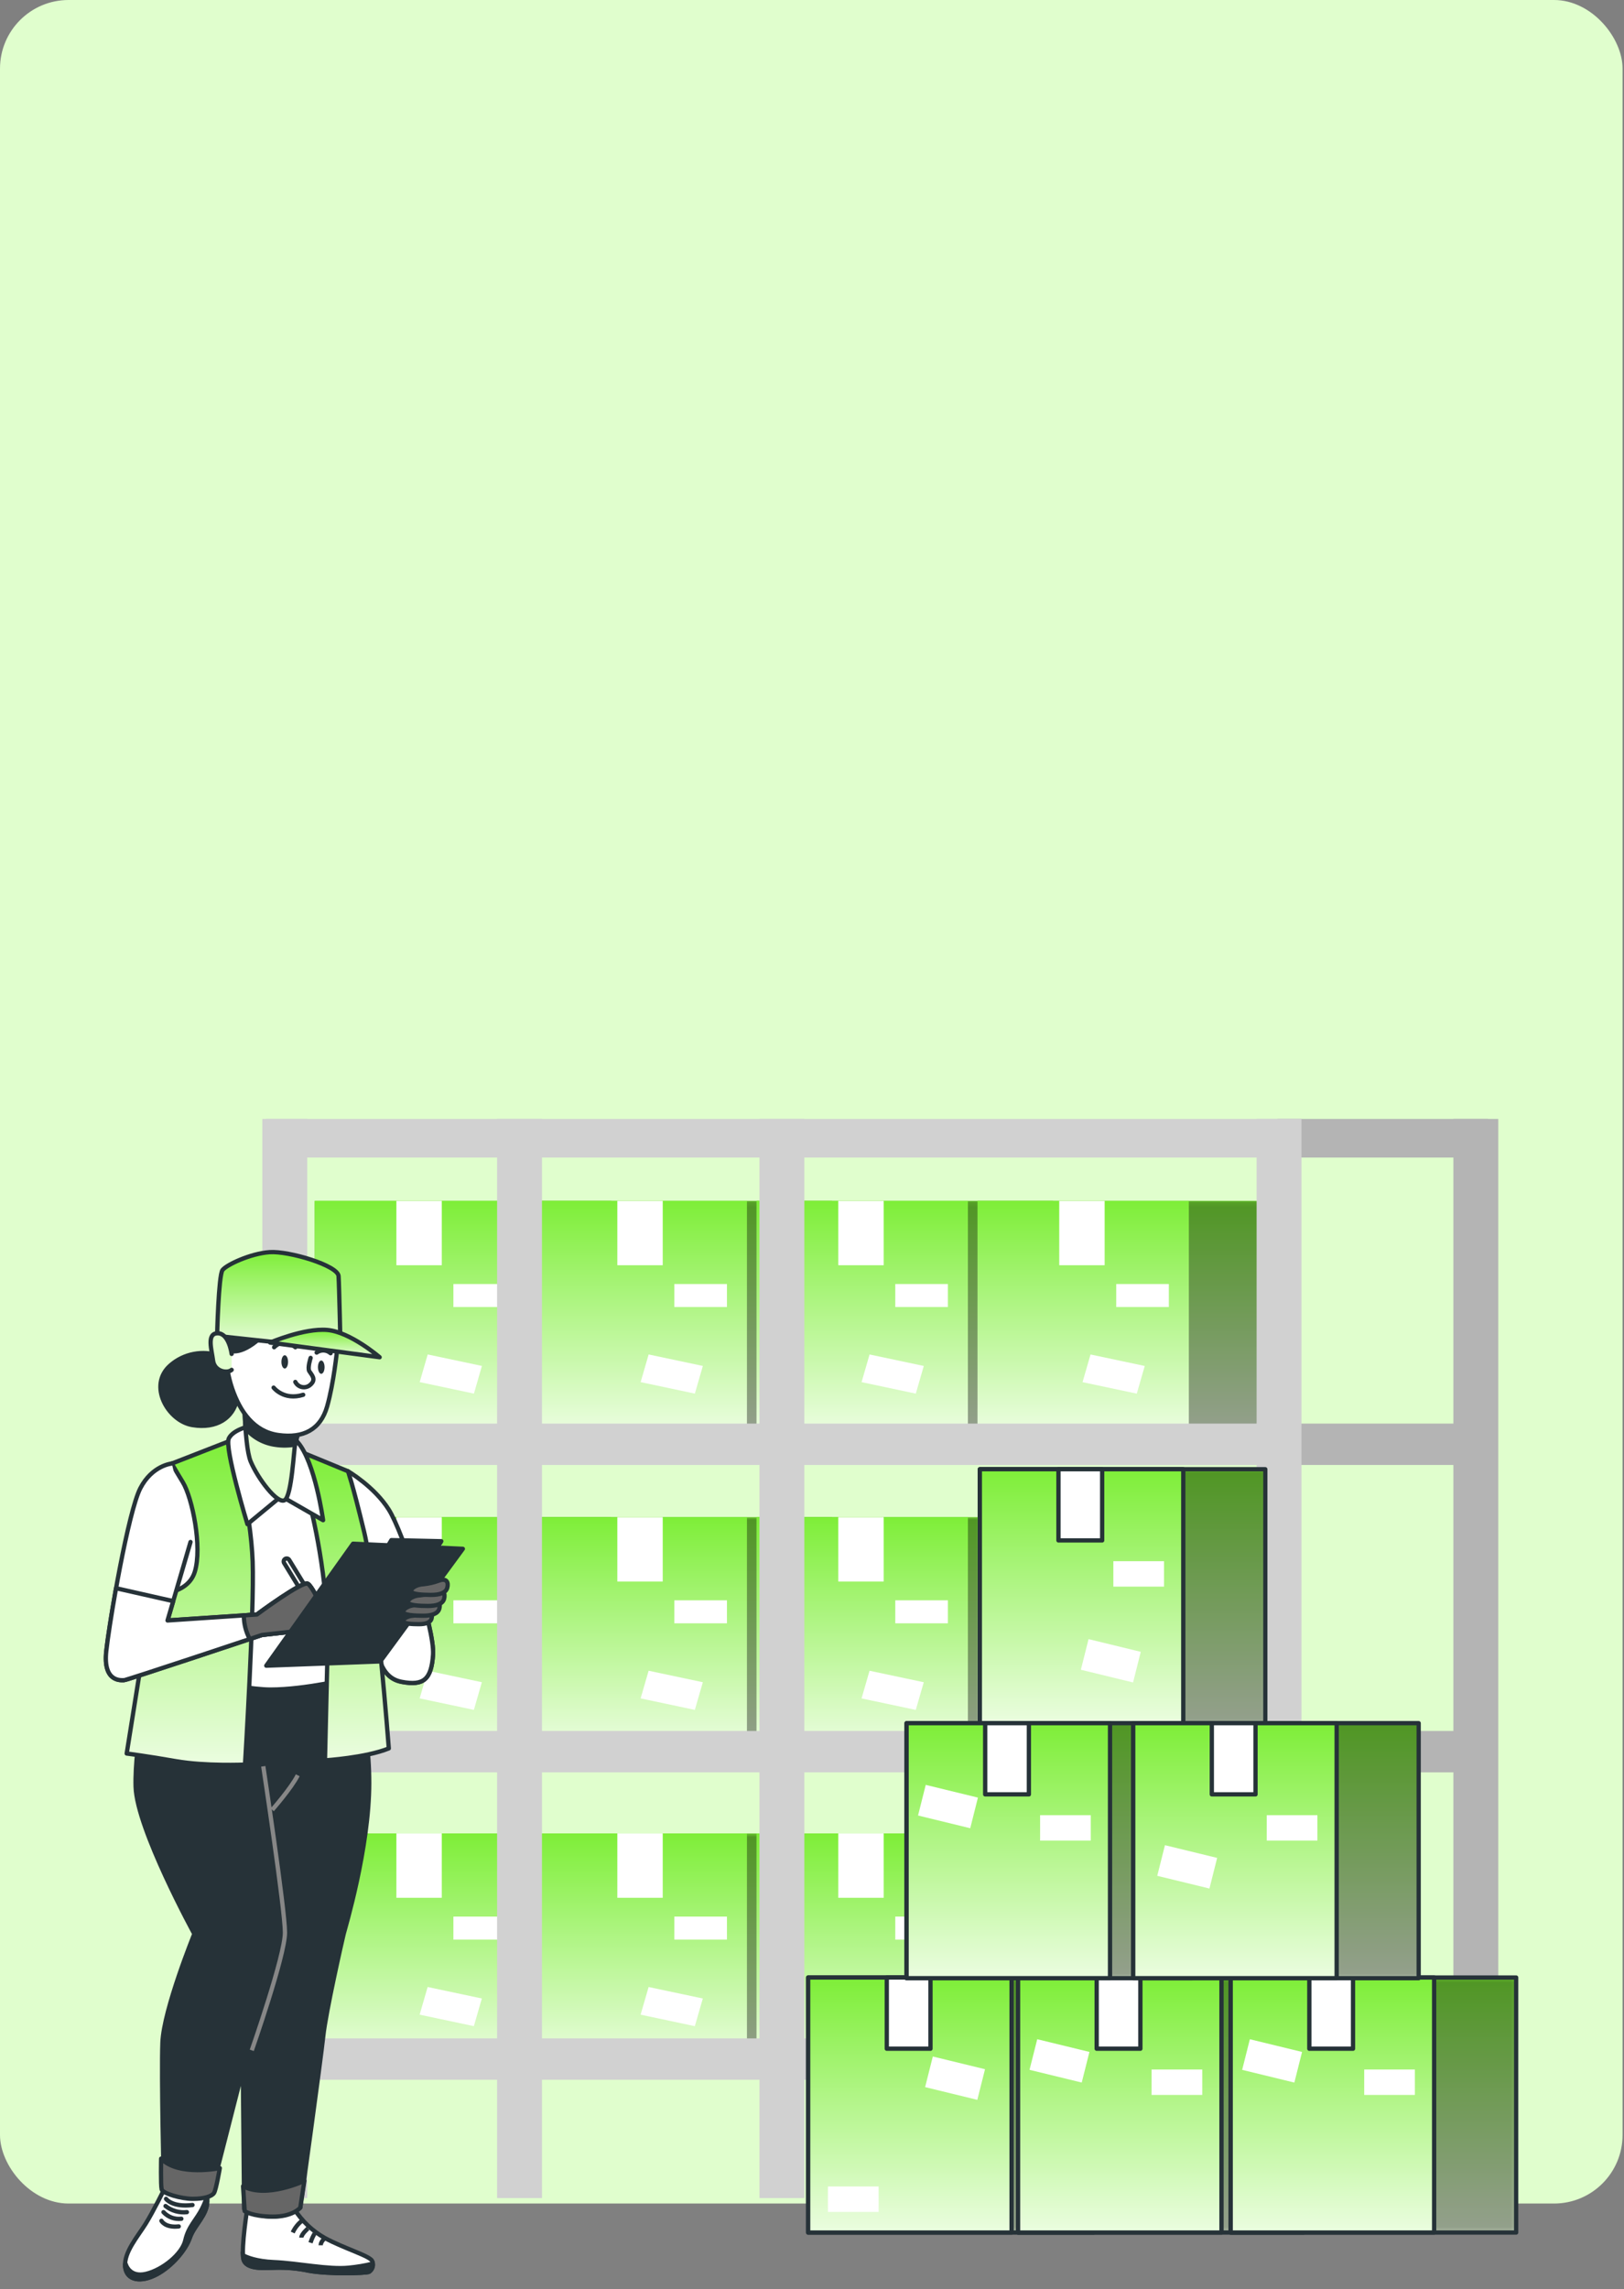 <?xml version="1.0" encoding="UTF-8"?> <svg xmlns="http://www.w3.org/2000/svg" width="379" height="534" viewBox="0 0 379 534" fill="none"><rect x="0" y="0" width="379" height="534" fill="#808080" stroke="none"/> <rect width="378.667" height="514" rx="16" fill="#E0FECD"></rect> <g clip-path="url(#clip0_949_16479)"> <path d="M142.637 280.12H73.445V333.894H142.637V280.12Z" fill="url(#paint0_linear_949_16479)"></path> <mask id="mask0_949_16479" style="mask-type:luminance" maskUnits="userSpaceOnUse" x="73" y="280" width="70" height="54"> <path d="M142.637 280.12H73.445V333.894H142.637V280.12Z" fill="white"></path> </mask> <g mask="url(#mask0_949_16479)"> <path opacity="0.37" d="M142.637 280.12H73.445V333.894H142.637V280.12Z" fill="black"></path> </g> <path d="M122.753 280.12H73.445V333.894H122.753V280.12Z" fill="url(#paint1_linear_949_16479)"></path> <path d="M103.103 280.12H92.508V295.13H103.103V280.12Z" fill="white"></path> <path d="M118.088 299.515H105.81V304.88H118.088V299.515Z" fill="white"></path> <path d="M112.468 318.622L99.814 315.942L97.948 322.394L110.602 325.074L112.468 318.622Z" fill="white"></path> <path d="M194.201 280.12H125.009V333.894H194.201V280.12Z" fill="url(#paint2_linear_949_16479)"></path> <mask id="mask1_949_16479" style="mask-type:luminance" maskUnits="userSpaceOnUse" x="125" y="280" width="70" height="54"> <path d="M194.202 280.12H125.01V333.894H194.202V280.12Z" fill="white"></path> </mask> <g mask="url(#mask1_949_16479)"> <path opacity="0.37" d="M194.202 280.12H125.01V333.894H194.202V280.12Z" fill="black"></path> </g> <path d="M174.316 280.12H125.009V333.894H174.316V280.12Z" fill="url(#paint3_linear_949_16479)"></path> <path d="M154.666 280.12H144.071V295.13H154.666V280.12Z" fill="white"></path> <path d="M169.652 299.515H157.373V304.88H169.652V299.515Z" fill="white"></path> <path d="M164.029 318.625L151.375 315.945L149.509 322.397L162.163 325.077L164.029 318.625Z" fill="white"></path> <path d="M245.764 280.12H176.572V333.894H245.764V280.12Z" fill="url(#paint4_linear_949_16479)"></path> <mask id="mask2_949_16479" style="mask-type:luminance" maskUnits="userSpaceOnUse" x="176" y="280" width="70" height="54"> <path d="M245.765 280.12H176.573V333.894H245.765V280.12Z" fill="white"></path> </mask> <g mask="url(#mask2_949_16479)"> <path opacity="0.37" d="M245.765 280.12H176.573V333.894H245.765V280.12Z" fill="black"></path> </g> <path d="M225.88 280.12H176.572V333.894H225.88V280.12Z" fill="url(#paint5_linear_949_16479)"></path> <path d="M206.229 280.12H195.635V295.13H206.229V280.12Z" fill="white"></path> <path d="M221.215 299.515H208.937V304.88H221.215V299.515Z" fill="white"></path> <path d="M215.589 318.628L202.935 315.948L201.069 322.4L213.723 325.08L215.589 318.628Z" fill="white"></path> <path d="M297.329 280.12H228.137V333.894H297.329V280.12Z" fill="url(#paint6_linear_949_16479)"></path> <mask id="mask3_949_16479" style="mask-type:luminance" maskUnits="userSpaceOnUse" x="228" y="280" width="70" height="54"> <path d="M297.328 280.12H228.136V333.894H297.328V280.12Z" fill="white"></path> </mask> <g mask="url(#mask3_949_16479)"> <path opacity="0.37" d="M297.328 280.12H228.136V333.894H297.328V280.12Z" fill="black"></path> </g> <path d="M277.444 280.12H228.137V333.894H277.444V280.12Z" fill="url(#paint7_linear_949_16479)"></path> <path d="M257.794 280.12H247.199V295.13H257.794V280.12Z" fill="white"></path> <path d="M272.779 299.515H260.5V304.88H272.779V299.515Z" fill="white"></path> <path d="M267.157 318.631L254.503 315.951L252.637 322.404L265.291 325.084L267.157 318.631Z" fill="white"></path> <path d="M142.637 353.897H73.445V407.672H142.637V353.897Z" fill="url(#paint8_linear_949_16479)"></path> <mask id="mask4_949_16479" style="mask-type:luminance" maskUnits="userSpaceOnUse" x="73" y="353" width="70" height="55"> <path d="M142.637 353.897H73.445V407.672H142.637V353.897Z" fill="white"></path> </mask> <g mask="url(#mask4_949_16479)"> <path opacity="0.37" d="M142.637 353.897H73.445V407.672H142.637V353.897Z" fill="black"></path> </g> <path d="M122.753 353.897H73.445V407.672H122.753V353.897Z" fill="url(#paint9_linear_949_16479)"></path> <path d="M103.103 353.897H92.508V368.908H103.103V353.897Z" fill="white"></path> <path d="M118.088 373.293H105.81V378.657H118.088V373.293Z" fill="white"></path> <path d="M112.457 392.397L99.803 389.717L97.937 396.169L110.591 398.849L112.457 392.397Z" fill="white"></path> <path d="M194.201 353.897H125.009V407.672H194.201V353.897Z" fill="url(#paint10_linear_949_16479)"></path> <mask id="mask5_949_16479" style="mask-type:luminance" maskUnits="userSpaceOnUse" x="125" y="353" width="70" height="55"> <path d="M194.202 353.897H125.01V407.672H194.202V353.897Z" fill="white"></path> </mask> <g mask="url(#mask5_949_16479)"> <path opacity="0.37" d="M194.202 353.897H125.01V407.672H194.202V353.897Z" fill="black"></path> </g> <path d="M174.316 353.897H125.009V407.672H174.316V353.897Z" fill="url(#paint11_linear_949_16479)"></path> <path d="M154.666 353.897H144.071V368.908H154.666V353.897Z" fill="white"></path> <path d="M169.652 373.293H157.373V378.657H169.652V373.293Z" fill="white"></path> <path d="M164.025 392.4L151.371 389.72L149.505 396.172L162.159 398.852L164.025 392.4Z" fill="white"></path> <path d="M245.764 353.897H176.572V407.672H245.764V353.897Z" fill="url(#paint12_linear_949_16479)"></path> <mask id="mask6_949_16479" style="mask-type:luminance" maskUnits="userSpaceOnUse" x="176" y="353" width="70" height="55"> <path d="M245.765 353.897H176.573V407.672H245.765V353.897Z" fill="white"></path> </mask> <g mask="url(#mask6_949_16479)"> <path opacity="0.37" d="M245.765 353.897H176.573V407.672H245.765V353.897Z" fill="black"></path> </g> <path d="M225.88 353.897H176.572V407.672H225.88V353.897Z" fill="url(#paint13_linear_949_16479)"></path> <path d="M206.229 353.897H195.635V368.908H206.229V353.897Z" fill="white"></path> <path d="M221.215 373.293H208.937V378.657H221.215V373.293Z" fill="white"></path> <path d="M215.584 392.403L202.93 389.723L201.064 396.175L213.718 398.855L215.584 392.403Z" fill="white"></path> <path d="M297.329 353.897H228.137V407.672H297.329V353.897Z" fill="url(#paint14_linear_949_16479)"></path> <mask id="mask7_949_16479" style="mask-type:luminance" maskUnits="userSpaceOnUse" x="228" y="353" width="70" height="55"> <path d="M297.328 353.897H228.136V407.672H297.328V353.897Z" fill="white"></path> </mask> <g mask="url(#mask7_949_16479)"> <path opacity="0.37" d="M297.328 353.897H228.136V407.672H297.328V353.897Z" fill="black"></path> </g> <path d="M277.444 353.897H228.137V407.672H277.444V353.897Z" fill="url(#paint15_linear_949_16479)"></path> <path d="M257.794 353.897H247.199V368.908H257.794V353.897Z" fill="white"></path> <path d="M272.779 373.293H260.5V378.657H272.779V373.293Z" fill="white"></path> <path d="M267.145 392.406L254.491 389.726L252.625 396.178L265.28 398.858L267.145 392.406Z" fill="white"></path> <path d="M142.637 427.674H73.445V481.449H142.637V427.674Z" fill="url(#paint16_linear_949_16479)"></path> <mask id="mask8_949_16479" style="mask-type:luminance" maskUnits="userSpaceOnUse" x="73" y="427" width="70" height="55"> <path d="M142.637 427.674H73.445V481.449H142.637V427.674Z" fill="white"></path> </mask> <g mask="url(#mask8_949_16479)"> <path opacity="0.37" d="M142.637 427.674H73.445V481.449H142.637V427.674Z" fill="black"></path> </g> <path d="M122.753 427.674H73.445V481.449H122.753V427.674Z" fill="url(#paint17_linear_949_16479)"></path> <path d="M103.103 427.674H92.508V442.685H103.103V427.674Z" fill="white"></path> <path d="M118.088 447.07H105.81V452.434H118.088V447.07Z" fill="white"></path> <path d="M112.453 466.172L99.799 463.492L97.933 469.944L110.587 472.624L112.453 466.172Z" fill="white"></path> <path d="M194.201 427.674H125.009V481.449H194.201V427.674Z" fill="url(#paint18_linear_949_16479)"></path> <mask id="mask9_949_16479" style="mask-type:luminance" maskUnits="userSpaceOnUse" x="125" y="427" width="70" height="55"> <path d="M194.202 427.674H125.01V481.449H194.202V427.674Z" fill="white"></path> </mask> <g mask="url(#mask9_949_16479)"> <path opacity="0.37" d="M194.202 427.674H125.01V481.449H194.202V427.674Z" fill="black"></path> </g> <path d="M174.316 427.674H125.009V481.449H174.316V427.674Z" fill="url(#paint19_linear_949_16479)"></path> <path d="M154.666 427.674H144.071V442.685H154.666V427.674Z" fill="white"></path> <path d="M169.652 447.07H157.373V452.434H169.652V447.07Z" fill="white"></path> <path d="M164.021 466.175L151.367 463.495L149.501 469.947L162.156 472.627L164.021 466.175Z" fill="white"></path> <path d="M245.764 427.674H176.572V481.449H245.764V427.674Z" fill="url(#paint20_linear_949_16479)"></path> <mask id="mask10_949_16479" style="mask-type:luminance" maskUnits="userSpaceOnUse" x="176" y="427" width="70" height="55"> <path d="M245.765 427.674H176.573V481.449H245.765V427.674Z" fill="white"></path> </mask> <g mask="url(#mask10_949_16479)"> <path opacity="0.37" d="M245.765 427.674H176.573V481.449H245.765V427.674Z" fill="black"></path> </g> <path d="M225.88 427.674H176.572V481.449H225.88V427.674Z" fill="url(#paint21_linear_949_16479)"></path> <path d="M206.229 427.674H195.635V442.685H206.229V427.674Z" fill="white"></path> <path d="M221.215 447.07H208.937V452.434H221.215V447.07Z" fill="white"></path> <path d="M215.582 466.178L202.928 463.498L201.062 469.95L213.716 472.63L215.582 466.178Z" fill="white"></path> <path d="M297.329 427.674H228.137V481.449H297.329V427.674Z" fill="url(#paint22_linear_949_16479)"></path> <mask id="mask11_949_16479" style="mask-type:luminance" maskUnits="userSpaceOnUse" x="228" y="427" width="70" height="55"> <path d="M297.328 427.674H228.136V481.449H297.328V427.674Z" fill="white"></path> </mask> <g mask="url(#mask11_949_16479)"> <path opacity="0.37" d="M297.328 427.674H228.136V481.449H297.328V427.674Z" fill="black"></path> </g> <path d="M277.444 427.674H228.137V481.449H277.444V427.674Z" fill="url(#paint23_linear_949_16479)"></path> <path d="M257.794 427.674H247.199V442.685H257.794V427.674Z" fill="white"></path> <path d="M272.779 447.07H260.5V452.434H272.779V447.07Z" fill="white"></path> <path d="M267.141 466.181L254.487 463.501L252.622 469.953L265.276 472.633L267.141 466.181Z" fill="white"></path> <path d="M303.733 260.358H62.029V270.011H303.733V260.358Z" fill="#D1D1D1"></path> <path d="M303.733 332.067H62.029V341.72H303.733V332.067Z" fill="#D1D1D1"></path> <path d="M303.733 403.769H62.029V413.422H303.733V403.769Z" fill="#D1D1D1"></path> <path d="M303.733 475.478H62.029V485.131H303.733V475.478Z" fill="#D1D1D1"></path> <path d="M349.657 219.677H339.184V512.718H349.657V219.677Z" fill="#B4B4B4"></path> <path d="M126.484 219.677H116.01V512.718H126.484V219.677Z" fill="#D1D1D1"></path> <path d="M347.24 260.358H298.094V270.011H347.24V260.358Z" fill="#B4B4B4"></path> <path d="M347.24 332.067H298.094V341.72H347.24V332.067Z" fill="#B4B4B4"></path> <path d="M347.24 403.769H298.094V413.422H347.24V403.769Z" fill="#B4B4B4"></path> <path d="M347.24 475.478H298.094V485.131H347.24V475.478Z" fill="#757575"></path> <path d="M71.698 219.677H61.224V512.718H71.698V219.677Z" fill="#D1D1D1"></path> <path d="M187.715 219.677H177.241V512.718H187.715V219.677Z" fill="#D1D1D1"></path> <path d="M303.734 219.677H293.26V512.718H303.734V219.677Z" fill="#D1D1D1"></path> <path d="M295.285 342.715H228.669V402.202H295.285V342.715Z" fill="url(#paint24_linear_949_16479)"></path> <mask id="mask12_949_16479" style="mask-type:luminance" maskUnits="userSpaceOnUse" x="228" y="342" width="68" height="61"> <path d="M295.285 342.715H228.669V402.202H295.285V342.715Z" fill="white"></path> </mask> <g mask="url(#mask12_949_16479)"> <path opacity="0.37" d="M295.285 342.715H228.669V402.202H295.285V342.715Z" fill="black"></path> </g> <path d="M295.285 342.715H228.669V402.202H295.285V342.715Z" stroke="#263238" stroke-linecap="round" stroke-linejoin="round"></path> <path d="M276.146 342.715H228.669V402.202H276.146V342.715Z" fill="url(#paint25_linear_949_16479)" stroke="#263238" stroke-linecap="round" stroke-linejoin="round"></path> <path d="M257.216 342.715H247.017V359.321H257.216V342.715Z" fill="white" stroke="#263238" stroke-linecap="round" stroke-linejoin="round"></path> <path d="M271.653 364.168H259.828V370.102H271.653V364.168Z" fill="white"></path> <path d="M266.226 385.31L254.043 382.345L252.245 389.489L264.428 392.453L266.226 385.31Z" fill="white"></path> <path d="M255.218 461.278H188.603V520.765H255.218V461.278Z" fill="url(#paint26_linear_949_16479)"></path> <mask id="mask13_949_16479" style="mask-type:luminance" maskUnits="userSpaceOnUse" x="188" y="461" width="68" height="60"> <path d="M255.218 461.278H188.603V520.765H255.218V461.278Z" fill="white"></path> </mask> <g mask="url(#mask13_949_16479)"> <path opacity="0.37" d="M255.218 461.278H188.603V520.765H255.218V461.278Z" fill="black"></path> </g> <path d="M255.218 461.278H188.603V520.765H255.218V461.278Z" stroke="#263238" stroke-linecap="round" stroke-linejoin="round"></path> <path d="M236.08 461.278H188.603V520.765H236.08V461.278Z" fill="url(#paint27_linear_949_16479)" stroke="#263238" stroke-linecap="round" stroke-linejoin="round"></path> <path d="M217.151 461.278H206.951V477.883H217.151V461.278Z" fill="white" stroke="#263238" stroke-linecap="round" stroke-linejoin="round"></path> <path d="M205.044 510.028H193.219V515.961H205.044V510.028Z" fill="white"></path> <path d="M229.879 482.669L217.696 479.704L215.899 486.847L228.081 489.812L229.879 482.669Z" fill="white"></path> <path d="M304.204 461.278H237.588V520.764H304.204V461.278Z" fill="url(#paint28_linear_949_16479)"></path> <mask id="mask14_949_16479" style="mask-type:luminance" maskUnits="userSpaceOnUse" x="237" y="461" width="68" height="60"> <path d="M304.204 461.278H237.588V520.764H304.204V461.278Z" fill="white"></path> </mask> <g mask="url(#mask14_949_16479)"> <path opacity="0.37" d="M304.204 461.278H237.588V520.764H304.204V461.278Z" fill="black"></path> </g> <path d="M304.204 461.278H237.588V520.764H304.204V461.278Z" stroke="#263238" stroke-linecap="round" stroke-linejoin="round"></path> <path d="M285.065 461.278H237.588V520.764H285.065V461.278Z" fill="url(#paint29_linear_949_16479)" stroke="#263238" stroke-linecap="round" stroke-linejoin="round"></path> <path d="M266.136 461.278H255.937V477.883H266.136V461.278Z" fill="white" stroke="#263238" stroke-linecap="round" stroke-linejoin="round"></path> <path d="M280.573 482.738H268.748V488.671H280.573V482.738Z" fill="white"></path> <path d="M254.246 478.636L242.063 475.671L240.266 482.814L252.448 485.779L254.246 478.636Z" fill="white"></path> <path d="M353.83 461.278H287.214V520.764H353.83V461.278Z" fill="url(#paint30_linear_949_16479)"></path> <mask id="mask15_949_16479" style="mask-type:luminance" maskUnits="userSpaceOnUse" x="287" y="461" width="67" height="60"> <path d="M353.83 461.278H287.214V520.764H353.83V461.278Z" fill="white"></path> </mask> <g mask="url(#mask15_949_16479)"> <path opacity="0.37" d="M353.83 461.278H287.214V520.764H353.83V461.278Z" fill="black"></path> </g> <path d="M353.83 461.278H287.214V520.764H353.83V461.278Z" stroke="#263238" stroke-linecap="round" stroke-linejoin="round"></path> <path d="M334.691 461.278H287.214V520.764H334.691V461.278Z" fill="url(#paint31_linear_949_16479)" stroke="#263238" stroke-linecap="round" stroke-linejoin="round"></path> <path d="M315.762 461.278H305.562V477.883H315.762V461.278Z" fill="white" stroke="#263238" stroke-linecap="round" stroke-linejoin="round"></path> <path d="M330.199 482.738H318.374V488.671H330.199V482.738Z" fill="white"></path> <path d="M303.867 478.641L291.685 475.676L289.887 482.819L302.069 485.784L303.867 478.641Z" fill="white"></path> <path d="M278.19 401.951H211.574V461.438H278.19V401.951Z" fill="url(#paint32_linear_949_16479)"></path> <mask id="mask16_949_16479" style="mask-type:luminance" maskUnits="userSpaceOnUse" x="211" y="401" width="68" height="61"> <path d="M278.19 401.951H211.574V461.438H278.19V401.951Z" fill="white"></path> </mask> <g mask="url(#mask16_949_16479)"> <path opacity="0.37" d="M278.19 401.951H211.574V461.438H278.19V401.951Z" fill="black"></path> </g> <path d="M278.19 401.951H211.574V461.438H278.19V401.951Z" stroke="#263238" stroke-linecap="round" stroke-linejoin="round"></path> <path d="M259.052 401.951H211.574V461.438H259.052V401.951Z" fill="url(#paint33_linear_949_16479)" stroke="#263238" stroke-linecap="round" stroke-linejoin="round"></path> <path d="M240.114 401.951H229.915V418.557H240.114V401.951Z" fill="white" stroke="#263238" stroke-linecap="round" stroke-linejoin="round"></path> <path d="M254.559 423.411H242.733V429.345H254.559V423.411Z" fill="white"></path> <path d="M228.226 419.311L216.043 416.346L214.245 423.49L226.428 426.455L228.226 419.311Z" fill="white"></path> <path d="M331.08 401.951H264.464V461.438H331.08V401.951Z" fill="url(#paint34_linear_949_16479)"></path> <mask id="mask17_949_16479" style="mask-type:luminance" maskUnits="userSpaceOnUse" x="264" y="401" width="68" height="61"> <path d="M331.08 401.951H264.464V461.438H331.08V401.951Z" fill="white"></path> </mask> <g mask="url(#mask17_949_16479)"> <path opacity="0.37" d="M331.08 401.951H264.464V461.438H331.08V401.951Z" fill="black"></path> </g> <path d="M331.08 401.951H264.464V461.438H331.08V401.951Z" stroke="#263238" stroke-linecap="round" stroke-linejoin="round"></path> <path d="M311.941 401.951H264.464V461.438H311.941V401.951Z" fill="url(#paint35_linear_949_16479)" stroke="#263238" stroke-linecap="round" stroke-linejoin="round"></path> <path d="M293.005 401.951H282.806V418.557H293.005V401.951Z" fill="white" stroke="#263238" stroke-linecap="round" stroke-linejoin="round"></path> <path d="M307.449 423.411H295.624V429.345H307.449V423.411Z" fill="white"></path> <path d="M284.052 433.379L271.869 430.414L270.072 437.558L282.254 440.522L284.052 433.379Z" fill="white"></path> <path d="M38.271 510.773C38.271 510.773 35.768 515.864 33.981 518.741C32.194 521.618 28.875 525.402 29.215 528.732C29.554 532.062 33.016 532.42 36.579 530.523C40.142 528.625 43.347 524.817 44.324 521.958C45.301 519.099 48.364 516.723 48.364 513.512C48.364 510.301 48.125 509.931 46.94 509.585C45.754 509.239 39.456 508.75 38.271 510.773Z" fill="white" stroke="#263238" stroke-linecap="round" stroke-linejoin="round"></path> <path d="M48.363 513.507C48.363 513.035 48.363 512.629 48.363 512.271C48.034 513.265 47.636 514.234 47.172 515.172C45.861 517.792 43.96 519.35 43.251 522.549C42.542 525.748 38.026 529.448 34.106 530.397C30.186 531.346 29.339 528.141 29.339 528.141H29.196C29.182 528.34 29.182 528.539 29.196 528.738C29.554 532.069 32.998 532.427 36.56 530.529C40.123 528.631 43.329 524.823 44.306 521.964C45.283 519.105 48.363 516.718 48.363 513.507Z" fill="#263238" stroke="#263238" stroke-linecap="round" stroke-linejoin="round"></path> <path d="M38.748 512.91C38.748 512.91 40.178 514.933 44.926 514.342" stroke="#263238" stroke-linecap="round" stroke-linejoin="round"></path> <path d="M38.629 514.581C40.04 515.693 41.831 516.206 43.616 516.008" stroke="#263238" stroke-linecap="round" stroke-linejoin="round"></path> <path d="M38.151 516.008C38.676 516.576 39.327 517.013 40.052 517.281C40.776 517.55 41.554 517.643 42.322 517.553" stroke="#263238" stroke-linecap="round" stroke-linejoin="round"></path> <path d="M37.675 518.031C37.675 518.031 38.509 519.696 41.714 519.338" stroke="#263238" stroke-linecap="round" stroke-linejoin="round"></path> <path d="M68.669 515.267C70.456 518.085 72.912 520.414 75.818 522.048C80.448 524.548 86.388 526.225 86.858 527.419C87.057 527.852 87.095 528.342 86.965 528.801C86.835 529.259 86.546 529.656 86.149 529.92C85.554 530.272 76.766 530.517 72.136 529.681C69.524 529.122 66.853 528.881 64.183 528.965C62.044 528.965 57.414 529.562 56.819 526.942C56.223 524.322 57.766 514.808 57.766 514.808C57.766 514.808 64.749 516.837 68.669 515.267Z" fill="white" stroke="#263238" stroke-miterlimit="10"></path> <path d="M86.126 529.926C86.433 529.723 86.676 529.437 86.828 529.101C86.98 528.765 87.034 528.393 86.984 528.028C85.14 528.478 83.266 528.793 81.377 528.971C76.611 529.448 69.503 527.903 63.92 527.664C59.822 527.491 57.581 526.542 56.682 526.058C56.698 526.357 56.736 526.654 56.795 526.948C57.391 529.568 62.02 528.971 64.159 528.971C66.829 528.887 69.5 529.128 72.113 529.687C76.742 530.517 85.53 530.278 86.126 529.926Z" fill="#263238" stroke="#263238" stroke-miterlimit="10"></path> <path d="M70.45 518.031C69.534 518.763 68.802 519.699 68.311 520.764" stroke="#263238" stroke-miterlimit="10"></path> <path d="M71.873 519.809C71.873 519.809 70.33 521.122 70.33 521.952" stroke="#263238" stroke-miterlimit="10"></path> <path d="M73.417 521.003C73.017 521.677 72.699 522.396 72.47 523.146" stroke="#263238" stroke-miterlimit="10"></path> <path d="M75.794 522.072C75.794 522.072 74.841 522.907 74.841 523.737" stroke="#263238" stroke-miterlimit="10"></path> <path d="M35.131 388.933C35.131 388.933 31.354 406.94 31.651 416.788C31.949 426.636 45.355 451.107 45.355 451.107C45.355 451.107 38.205 468.714 37.907 476.473C37.609 484.232 38.217 509.209 38.217 509.209C38.217 509.209 41.196 510.94 43.895 510.94C46.594 510.94 49.817 509.579 49.817 509.579L56.675 482.722L56.973 515.25C58.956 516.427 61.221 517.046 63.526 517.04C65.872 517.026 68.158 516.297 70.08 514.951C70.08 514.951 74.847 480.633 75.442 474.963C76.038 469.293 79.911 452.282 80.209 451.089C80.507 449.895 86.167 431.095 86.167 415.875C86.167 400.655 81.8 391.506 81.8 391.506C81.8 391.506 66.505 388.122 55.185 387.823C48.481 387.638 41.774 388.009 35.131 388.933Z" fill="#263238" stroke="#263238" stroke-linecap="round" stroke-linejoin="round"></path> <path d="M58.76 478.263C58.76 478.263 66.505 456.18 66.505 450.808C66.505 445.437 61.441 412.013 61.441 412.013" stroke="#878787" stroke-miterlimit="10"></path> <path d="M63.526 422.16C63.526 422.16 67.995 417.087 69.484 414.102" stroke="#878787" stroke-miterlimit="10"></path> <path d="M81.204 343.179C81.204 343.179 87.358 346.76 90.736 352.132C94.115 357.503 101.461 380.184 101.062 385.949C100.662 391.715 98.881 393.314 93.715 392.317C88.55 391.321 88.157 385.555 86.965 380.78C85.773 376.006 79.416 345.764 79.416 345.764L79.22 342.976L81.204 343.179Z" fill="white" stroke="#263238" stroke-linecap="round" stroke-linejoin="round"></path> <path d="M101.062 385.949C101.265 383.013 99.459 375.683 97.189 368.491L84.624 370.234C85.679 375.128 86.584 379.241 86.966 380.763C88.157 385.537 88.55 391.303 93.716 392.3C98.881 393.296 100.669 391.721 101.062 385.949Z" fill="white" stroke="#263238" stroke-linecap="round" stroke-linejoin="round"></path> <path d="M40.093 341.389C40.093 341.389 35.327 342.38 34.136 350.736C32.944 359.091 35.726 372.819 35.726 372.819L35.13 388.934C35.13 388.934 54.988 394.108 63.133 394.108C71.277 394.108 81.799 391.524 81.799 391.524C81.799 391.524 77.432 351.332 76.634 347.954C75.835 344.576 72.266 341.186 69.287 339.002C66.308 336.817 58.76 337.008 54.393 338.202C50.025 339.395 43.865 341.783 43.865 341.783L40.093 341.389Z" fill="white" stroke="#263238" stroke-linecap="round" stroke-linejoin="round"></path> <path d="M54.393 335.814C54.393 335.814 58.564 352.729 58.963 364.266C59.362 375.803 57.175 411.613 57.175 411.613C57.175 411.613 47.839 412.013 41.089 410.82C34.339 409.626 29.566 409.029 29.566 409.029L35.524 371.828C35.524 371.828 43.669 372.425 45.456 366.653C47.244 360.882 44.861 349.345 42.674 345.764C40.487 342.183 40.094 341.389 40.094 341.389L54.393 335.814Z" fill="url(#paint36_linear_949_16479)" stroke="#263238" stroke-linecap="round" stroke-linejoin="round"></path> <path d="M72.463 351.535C72.463 351.535 76.836 368.247 76.437 384.958C76.038 401.67 75.841 410.623 75.841 410.623C75.841 410.623 85.374 410.026 90.736 407.835C90.736 407.835 87.757 368.844 84.975 357.301C82.193 345.758 81.204 343.179 81.204 343.179L70.08 338.602L72.463 351.535Z" fill="url(#paint37_linear_949_16479)" stroke="#263238" stroke-linecap="round" stroke-linejoin="round"></path> <path d="M58.671 332.568C58.671 332.568 54.5 333.343 53.404 335.516C52.308 337.688 57.741 355.534 57.741 355.534L65.641 349.017L75.401 354.603C75.401 354.603 73.542 341.102 69.514 336.447C65.487 331.792 58.671 332.568 58.671 332.568Z" fill="white" stroke="#263238" stroke-linecap="round" stroke-linejoin="round"></path> <path d="M56.968 321.245C56.968 321.245 56.813 336.913 58.517 340.941C60.221 344.97 64.713 350.873 66.417 349.942C68.121 349.011 68.585 337.682 68.895 336.907C69.205 336.131 70.444 329.744 70.444 329.744C70.444 329.744 59.291 326.665 56.968 321.245Z" fill="#E0FECD" stroke="#263238" stroke-linecap="round" stroke-linejoin="round"></path> <path d="M56.967 321.245C56.967 321.245 56.908 327.536 57.295 333.182C59.072 335.291 61.57 336.661 64.301 337.026C65.822 337.256 67.369 337.236 68.883 336.966C68.88 336.952 68.88 336.938 68.883 336.924C69.193 336.149 70.432 329.762 70.432 329.762C70.432 329.762 59.291 326.665 56.967 321.245Z" fill="#263238" stroke="#263238" stroke-linecap="round" stroke-linejoin="round"></path> <path d="M74.394 375.152L73.202 375.88L66.309 364.594C66.214 364.436 66.185 364.247 66.229 364.069C66.272 363.89 66.385 363.735 66.541 363.639C66.618 363.591 66.705 363.559 66.794 363.544C66.884 363.529 66.976 363.533 67.065 363.554C67.153 363.575 67.237 363.613 67.311 363.667C67.384 363.72 67.447 363.788 67.494 363.866L74.394 375.152Z" fill="white" stroke="#263238" stroke-linecap="round" stroke-linejoin="round"></path> <path d="M40.094 341.389C40.094 341.389 35.525 341.783 32.748 347.154C29.972 352.526 25.599 377.796 24.8 385.155C24.002 392.514 28.375 391.917 28.971 391.917C29.567 391.917 61.144 381.377 61.144 381.377L71.868 380.184C71.868 380.184 70.676 381.174 71.671 381.174C72.666 381.174 74.65 379.187 75.443 377.993C76.235 376.799 73.059 370.234 71.868 369.44C70.676 368.647 59.952 376.602 59.952 376.602L39.099 377.993L44.461 359.688" fill="white"></path> <path d="M40.094 341.389C40.094 341.389 35.525 341.783 32.748 347.154C29.972 352.526 25.599 377.796 24.8 385.155C24.002 392.514 28.375 391.917 28.971 391.917C29.567 391.917 61.144 381.377 61.144 381.377L71.868 380.184C71.868 380.184 70.676 381.174 71.671 381.174C72.666 381.174 74.65 379.187 75.443 377.993C76.235 376.799 73.059 370.234 71.868 369.44C70.676 368.647 59.952 376.602 59.952 376.602L39.099 377.993L44.461 359.688" stroke="#263238" stroke-linecap="round" stroke-linejoin="round"></path> <path d="M71.868 369.44C70.676 368.641 59.952 376.603 59.952 376.603L39.099 377.993L40.422 373.481L27.082 370.467C25.98 376.597 25.116 382.261 24.8 385.155C24.008 392.514 28.375 391.918 28.971 391.918C29.566 391.918 61.143 381.377 61.143 381.377L71.868 380.184C71.868 380.184 70.676 381.174 71.671 381.174C72.666 381.174 74.65 379.187 75.442 377.993C76.235 376.8 73.059 370.234 71.868 369.44Z" fill="white" stroke="#263238" stroke-linecap="round" stroke-linejoin="round"></path> <path d="M71.868 369.44C70.676 368.641 59.952 376.603 59.952 376.603L56.913 376.806C56.902 378.732 57.375 380.631 58.29 382.326L61.143 381.377L71.868 380.184C71.868 380.184 70.676 381.174 71.671 381.174C72.666 381.174 74.65 379.187 75.442 377.993C76.235 376.8 73.059 370.234 71.868 369.44Z" fill="#666666" stroke="#263238" stroke-linecap="round" stroke-linejoin="round"></path> <path d="M82.396 360.088L62.139 388.539L88.753 387.543L108.015 361.282L82.396 360.088Z" fill="#263238" stroke="#263238" stroke-linecap="round" stroke-linejoin="round"></path> <path d="M91.338 359.252L89.783 361.843L101.431 362.105L102.986 359.509L91.338 359.252Z" fill="#263238" stroke="#263238" stroke-linecap="round" stroke-linejoin="round"></path> <path d="M99.209 376.233C98.294 376.567 97.341 376.788 96.373 376.889C95.181 376.943 94.085 377.546 94.085 378.148C94.085 378.751 96.212 378.859 97.737 378.859C99.262 378.859 100.46 378.53 100.716 377.546C100.972 376.561 100.627 375.689 99.209 376.233Z" fill="#666666" stroke="#263238" stroke-linecap="round" stroke-linejoin="round"></path> <path d="M100.579 373.565C99.426 373.988 98.225 374.269 97.004 374.4C95.485 374.466 94.103 375.23 94.103 375.988C94.103 376.746 96.796 376.889 98.732 376.889C100.668 376.889 102.187 376.477 102.533 375.23C102.879 373.983 102.378 372.872 100.579 373.565Z" fill="#666666" stroke="#263238" stroke-linecap="round" stroke-linejoin="round"></path> <path d="M101.682 371.285C100.529 371.708 99.329 371.989 98.108 372.12C96.582 372.186 95.2 372.95 95.2 373.708C95.2 374.466 97.899 374.609 99.835 374.609C101.772 374.609 103.291 374.197 103.637 372.95C103.982 371.702 103.482 370.592 101.682 371.285Z" fill="#666666" stroke="#263238" stroke-linecap="round" stroke-linejoin="round"></path> <path d="M102.426 368.706C101.273 369.126 100.072 369.405 98.852 369.536C97.332 369.602 95.95 370.366 95.95 371.129C95.95 371.893 98.643 372.031 100.58 372.031C102.516 372.031 104.035 371.613 104.381 370.366C104.726 369.118 104.226 368.014 102.426 368.706Z" fill="#666666" stroke="#263238" stroke-linecap="round" stroke-linejoin="round"></path> <path d="M37.603 503.521C37.603 503.521 37.478 509.705 37.722 510.684C37.967 511.662 42.292 512.904 45.003 512.904C47.714 512.904 49.448 512.307 49.942 511.549C50.437 510.791 51.295 505.736 51.295 505.736C51.295 505.736 41.673 507.729 37.603 503.521Z" fill="#666666" stroke="#263238" stroke-linecap="round" stroke-linejoin="round"></path> <path d="M51.26 316.28C49.328 315.598 47.251 315.44 45.239 315.822C43.227 316.203 41.352 317.111 39.803 318.452C34.381 323.108 39.207 331.487 44.914 332.418C50.622 333.349 54.358 330.711 55.287 326.521C56.217 322.332 54.679 316.124 51.26 316.28Z" fill="#263238" stroke="#263238" stroke-linecap="round" stroke-linejoin="round"></path> <path d="M78.666 314.883C78.666 314.883 77.891 322.642 76.342 328.073C74.793 333.504 70.766 335.522 65.022 334.746C59.279 333.97 56.038 329.315 54.179 323.883C52.32 318.452 52.165 311.003 52.165 311.003L78.666 314.883Z" fill="white" stroke="#263238" stroke-linecap="round" stroke-linejoin="round"></path> <path d="M52.975 314.728C52.975 314.728 54.834 316.435 59.004 313.486C63.175 310.538 61.173 309.141 61.173 309.141L51.259 309.738L52.975 314.728Z" fill="#263238" stroke="#263238" stroke-linecap="round" stroke-linejoin="round"></path> <path d="M72.494 316.745C72.494 316.745 71.719 319.073 72.184 319.849C72.649 320.625 73.888 321.711 72.494 322.952C72.241 323.199 71.934 323.383 71.597 323.489C71.26 323.595 70.903 323.62 70.555 323.562C70.207 323.504 69.877 323.364 69.593 323.155C69.309 322.945 69.078 322.671 68.919 322.355" stroke="#263238" stroke-linecap="round" stroke-linejoin="round"></path> <path d="M63.855 323.681C63.855 323.681 66.238 326.778 70.754 325.352" stroke="#263238" stroke-linecap="round" stroke-linejoin="round"></path> <path d="M67.227 317.676C67.227 318.536 66.881 319.228 66.452 319.228C66.023 319.228 65.678 318.536 65.678 317.676C65.678 316.817 66.023 316.125 66.452 316.125C66.881 316.125 67.227 316.817 67.227 317.676Z" fill="#263238"></path> <path d="M75.746 318.906C75.746 319.765 75.401 320.457 74.972 320.457C74.543 320.457 74.197 319.765 74.197 318.906C74.197 318.046 74.543 317.354 74.972 317.354C75.401 317.354 75.746 318.058 75.746 318.906Z" fill="#263238"></path> <path d="M63.974 314.262C63.974 314.262 66.142 311.779 68.931 314.262" stroke="#263238" stroke-linecap="round" stroke-linejoin="round"></path> <path d="M73.9 315.504C74.378 315.151 74.962 314.974 75.554 315.002C76.147 315.03 76.712 315.262 77.153 315.659" stroke="#263238" stroke-linecap="round" stroke-linejoin="round"></path> <path d="M50.664 311.624L79.477 314.728C79.477 314.728 79.167 300.141 79.012 297.664C78.857 295.187 67.394 291.767 62.925 292.078C58.457 292.388 52.857 295.026 51.927 296.255C50.998 297.485 50.664 311.624 50.664 311.624Z" fill="url(#paint38_linear_949_16479)" stroke="#263238" stroke-linecap="round" stroke-linejoin="round"></path> <path d="M63.044 313.176L88.598 316.59C88.598 316.59 81.788 310.693 76.366 310.227C70.944 309.762 63.044 313.176 63.044 313.176Z" fill="url(#paint39_linear_949_16479)" stroke="#263238" stroke-linecap="round" stroke-linejoin="round"></path> <path d="M54.06 315.814C54.06 315.814 53.464 311.003 50.807 311.003C48.15 311.003 49.413 314.883 49.723 317.366C50.033 319.849 52.976 320.469 54.06 319.538" fill="#E0FECD"></path> <path d="M54.06 315.814C54.06 315.814 53.464 311.003 50.807 311.003C48.15 311.003 49.413 314.883 49.723 317.366C50.033 319.849 52.976 320.469 54.06 319.538" stroke="#263238" stroke-linecap="round" stroke-linejoin="round"></path> <path d="M56.728 509.95L57.098 515.763C57.098 515.763 58.736 516.992 63.526 517.058C68.317 517.124 70.08 514.969 70.08 514.969L71.04 508.702C71.04 508.702 62.156 512.916 56.728 509.95Z" fill="#666666" stroke="#263238" stroke-linecap="round" stroke-linejoin="round"></path> </g> <defs> <linearGradient id="paint0_linear_949_16479" x1="108.041" y1="280.12" x2="108.041" y2="333.894" gradientUnits="userSpaceOnUse"> <stop stop-color="#7EEE38"></stop> <stop offset="1" stop-color="#EBFDE0"></stop> </linearGradient> <linearGradient id="paint1_linear_949_16479" x1="98.099" y1="280.12" x2="98.099" y2="333.894" gradientUnits="userSpaceOnUse"> <stop stop-color="#7EEE38"></stop> <stop offset="1" stop-color="#EBFDE0"></stop> </linearGradient> <linearGradient id="paint2_linear_949_16479" x1="159.605" y1="280.12" x2="159.605" y2="333.894" gradientUnits="userSpaceOnUse"> <stop stop-color="#7EEE38"></stop> <stop offset="1" stop-color="#EBFDE0"></stop> </linearGradient> <linearGradient id="paint3_linear_949_16479" x1="149.663" y1="280.12" x2="149.663" y2="333.894" gradientUnits="userSpaceOnUse"> <stop stop-color="#7EEE38"></stop> <stop offset="1" stop-color="#EBFDE0"></stop> </linearGradient> <linearGradient id="paint4_linear_949_16479" x1="211.168" y1="280.12" x2="211.168" y2="333.894" gradientUnits="userSpaceOnUse"> <stop stop-color="#7EEE38"></stop> <stop offset="1" stop-color="#EBFDE0"></stop> </linearGradient> <linearGradient id="paint5_linear_949_16479" x1="201.226" y1="280.12" x2="201.226" y2="333.894" gradientUnits="userSpaceOnUse"> <stop stop-color="#7EEE38"></stop> <stop offset="1" stop-color="#EBFDE0"></stop> </linearGradient> <linearGradient id="paint6_linear_949_16479" x1="262.733" y1="280.12" x2="262.733" y2="333.894" gradientUnits="userSpaceOnUse"> <stop stop-color="#7EEE38"></stop> <stop offset="1" stop-color="#EBFDE0"></stop> </linearGradient> <linearGradient id="paint7_linear_949_16479" x1="252.791" y1="280.12" x2="252.791" y2="333.894" gradientUnits="userSpaceOnUse"> <stop stop-color="#7EEE38"></stop> <stop offset="1" stop-color="#EBFDE0"></stop> </linearGradient> <linearGradient id="paint8_linear_949_16479" x1="108.041" y1="353.897" x2="108.041" y2="407.672" gradientUnits="userSpaceOnUse"> <stop stop-color="#7EEE38"></stop> <stop offset="1" stop-color="#EBFDE0"></stop> </linearGradient> <linearGradient id="paint9_linear_949_16479" x1="98.099" y1="353.897" x2="98.099" y2="407.672" gradientUnits="userSpaceOnUse"> <stop stop-color="#7EEE38"></stop> <stop offset="1" stop-color="#EBFDE0"></stop> </linearGradient> <linearGradient id="paint10_linear_949_16479" x1="159.605" y1="353.897" x2="159.605" y2="407.672" gradientUnits="userSpaceOnUse"> <stop stop-color="#7EEE38"></stop> <stop offset="1" stop-color="#EBFDE0"></stop> </linearGradient> <linearGradient id="paint11_linear_949_16479" x1="149.663" y1="353.897" x2="149.663" y2="407.672" gradientUnits="userSpaceOnUse"> <stop stop-color="#7EEE38"></stop> <stop offset="1" stop-color="#EBFDE0"></stop> </linearGradient> <linearGradient id="paint12_linear_949_16479" x1="211.168" y1="353.897" x2="211.168" y2="407.672" gradientUnits="userSpaceOnUse"> <stop stop-color="#7EEE38"></stop> <stop offset="1" stop-color="#EBFDE0"></stop> </linearGradient> <linearGradient id="paint13_linear_949_16479" x1="201.226" y1="353.897" x2="201.226" y2="407.672" gradientUnits="userSpaceOnUse"> <stop stop-color="#7EEE38"></stop> <stop offset="1" stop-color="#EBFDE0"></stop> </linearGradient> <linearGradient id="paint14_linear_949_16479" x1="262.733" y1="353.897" x2="262.733" y2="407.672" gradientUnits="userSpaceOnUse"> <stop stop-color="#7EEE38"></stop> <stop offset="1" stop-color="#EBFDE0"></stop> </linearGradient> <linearGradient id="paint15_linear_949_16479" x1="252.791" y1="353.897" x2="252.791" y2="407.672" gradientUnits="userSpaceOnUse"> <stop stop-color="#7EEE38"></stop> <stop offset="1" stop-color="#EBFDE0"></stop> </linearGradient> <linearGradient id="paint16_linear_949_16479" x1="108.041" y1="427.674" x2="108.041" y2="481.449" gradientUnits="userSpaceOnUse"> <stop stop-color="#7EEE38"></stop> <stop offset="1" stop-color="#EBFDE0"></stop> </linearGradient> <linearGradient id="paint17_linear_949_16479" x1="98.099" y1="427.674" x2="98.099" y2="481.449" gradientUnits="userSpaceOnUse"> <stop stop-color="#7EEE38"></stop> <stop offset="1" stop-color="#EBFDE0"></stop> </linearGradient> <linearGradient id="paint18_linear_949_16479" x1="159.605" y1="427.674" x2="159.605" y2="481.449" gradientUnits="userSpaceOnUse"> <stop stop-color="#7EEE38"></stop> <stop offset="1" stop-color="#EBFDE0"></stop> </linearGradient> <linearGradient id="paint19_linear_949_16479" x1="149.663" y1="427.674" x2="149.663" y2="481.449" gradientUnits="userSpaceOnUse"> <stop stop-color="#7EEE38"></stop> <stop offset="1" stop-color="#EBFDE0"></stop> </linearGradient> <linearGradient id="paint20_linear_949_16479" x1="211.168" y1="427.674" x2="211.168" y2="481.449" gradientUnits="userSpaceOnUse"> <stop stop-color="#7EEE38"></stop> <stop offset="1" stop-color="#EBFDE0"></stop> </linearGradient> <linearGradient id="paint21_linear_949_16479" x1="201.226" y1="427.674" x2="201.226" y2="481.449" gradientUnits="userSpaceOnUse"> <stop stop-color="#7EEE38"></stop> <stop offset="1" stop-color="#EBFDE0"></stop> </linearGradient> <linearGradient id="paint22_linear_949_16479" x1="262.733" y1="427.674" x2="262.733" y2="481.449" gradientUnits="userSpaceOnUse"> <stop stop-color="#7EEE38"></stop> <stop offset="1" stop-color="#EBFDE0"></stop> </linearGradient> <linearGradient id="paint23_linear_949_16479" x1="252.791" y1="427.674" x2="252.791" y2="481.449" gradientUnits="userSpaceOnUse"> <stop stop-color="#7EEE38"></stop> <stop offset="1" stop-color="#EBFDE0"></stop> </linearGradient> <linearGradient id="paint24_linear_949_16479" x1="261.977" y1="342.715" x2="261.977" y2="402.202" gradientUnits="userSpaceOnUse"> <stop stop-color="#7EEE38"></stop> <stop offset="1" stop-color="#EBFDE0"></stop> </linearGradient> <linearGradient id="paint25_linear_949_16479" x1="252.408" y1="342.715" x2="252.408" y2="402.202" gradientUnits="userSpaceOnUse"> <stop stop-color="#7EEE38"></stop> <stop offset="1" stop-color="#EBFDE0"></stop> </linearGradient> <linearGradient id="paint26_linear_949_16479" x1="221.91" y1="461.278" x2="221.91" y2="520.765" gradientUnits="userSpaceOnUse"> <stop stop-color="#7EEE38"></stop> <stop offset="1" stop-color="#EBFDE0"></stop> </linearGradient> <linearGradient id="paint27_linear_949_16479" x1="212.341" y1="461.278" x2="212.341" y2="520.765" gradientUnits="userSpaceOnUse"> <stop stop-color="#7EEE38"></stop> <stop offset="1" stop-color="#EBFDE0"></stop> </linearGradient> <linearGradient id="paint28_linear_949_16479" x1="270.896" y1="461.278" x2="270.896" y2="520.764" gradientUnits="userSpaceOnUse"> <stop stop-color="#7EEE38"></stop> <stop offset="1" stop-color="#EBFDE0"></stop> </linearGradient> <linearGradient id="paint29_linear_949_16479" x1="261.327" y1="461.278" x2="261.327" y2="520.764" gradientUnits="userSpaceOnUse"> <stop stop-color="#7EEE38"></stop> <stop offset="1" stop-color="#EBFDE0"></stop> </linearGradient> <linearGradient id="paint30_linear_949_16479" x1="320.522" y1="461.278" x2="320.522" y2="520.764" gradientUnits="userSpaceOnUse"> <stop stop-color="#7EEE38"></stop> <stop offset="1" stop-color="#EBFDE0"></stop> </linearGradient> <linearGradient id="paint31_linear_949_16479" x1="310.953" y1="461.278" x2="310.953" y2="520.764" gradientUnits="userSpaceOnUse"> <stop stop-color="#7EEE38"></stop> <stop offset="1" stop-color="#EBFDE0"></stop> </linearGradient> <linearGradient id="paint32_linear_949_16479" x1="244.882" y1="401.951" x2="244.882" y2="461.438" gradientUnits="userSpaceOnUse"> <stop stop-color="#7EEE38"></stop> <stop offset="1" stop-color="#EBFDE0"></stop> </linearGradient> <linearGradient id="paint33_linear_949_16479" x1="235.313" y1="401.951" x2="235.313" y2="461.438" gradientUnits="userSpaceOnUse"> <stop stop-color="#7EEE38"></stop> <stop offset="1" stop-color="#EBFDE0"></stop> </linearGradient> <linearGradient id="paint34_linear_949_16479" x1="297.772" y1="401.951" x2="297.772" y2="461.438" gradientUnits="userSpaceOnUse"> <stop stop-color="#7EEE38"></stop> <stop offset="1" stop-color="#EBFDE0"></stop> </linearGradient> <linearGradient id="paint35_linear_949_16479" x1="288.203" y1="401.951" x2="288.203" y2="461.438" gradientUnits="userSpaceOnUse"> <stop stop-color="#7EEE38"></stop> <stop offset="1" stop-color="#EBFDE0"></stop> </linearGradient> <linearGradient id="paint36_linear_949_16479" x1="44.289" y1="335.814" x2="44.289" y2="411.678" gradientUnits="userSpaceOnUse"> <stop stop-color="#7EEE38"></stop> <stop offset="1" stop-color="#EBFDE0"></stop> </linearGradient> <linearGradient id="paint37_linear_949_16479" x1="80.408" y1="338.602" x2="80.408" y2="410.623" gradientUnits="userSpaceOnUse"> <stop stop-color="#7EEE38"></stop> <stop offset="1" stop-color="#EBFDE0"></stop> </linearGradient> <linearGradient id="paint38_linear_949_16479" x1="65.07" y1="292.058" x2="65.07" y2="314.728" gradientUnits="userSpaceOnUse"> <stop stop-color="#7EEE38"></stop> <stop offset="1" stop-color="#EBFDE0"></stop> </linearGradient> <linearGradient id="paint39_linear_949_16479" x1="75.821" y1="310.184" x2="75.821" y2="316.59" gradientUnits="userSpaceOnUse"> <stop stop-color="#7EEE38"></stop> <stop offset="1" stop-color="#EBFDE0"></stop> </linearGradient> <clipPath id="clip0_949_16479"> <rect width="379" height="273" fill="white" transform="translate(0 261)"></rect> </clipPath> </defs> </svg> 